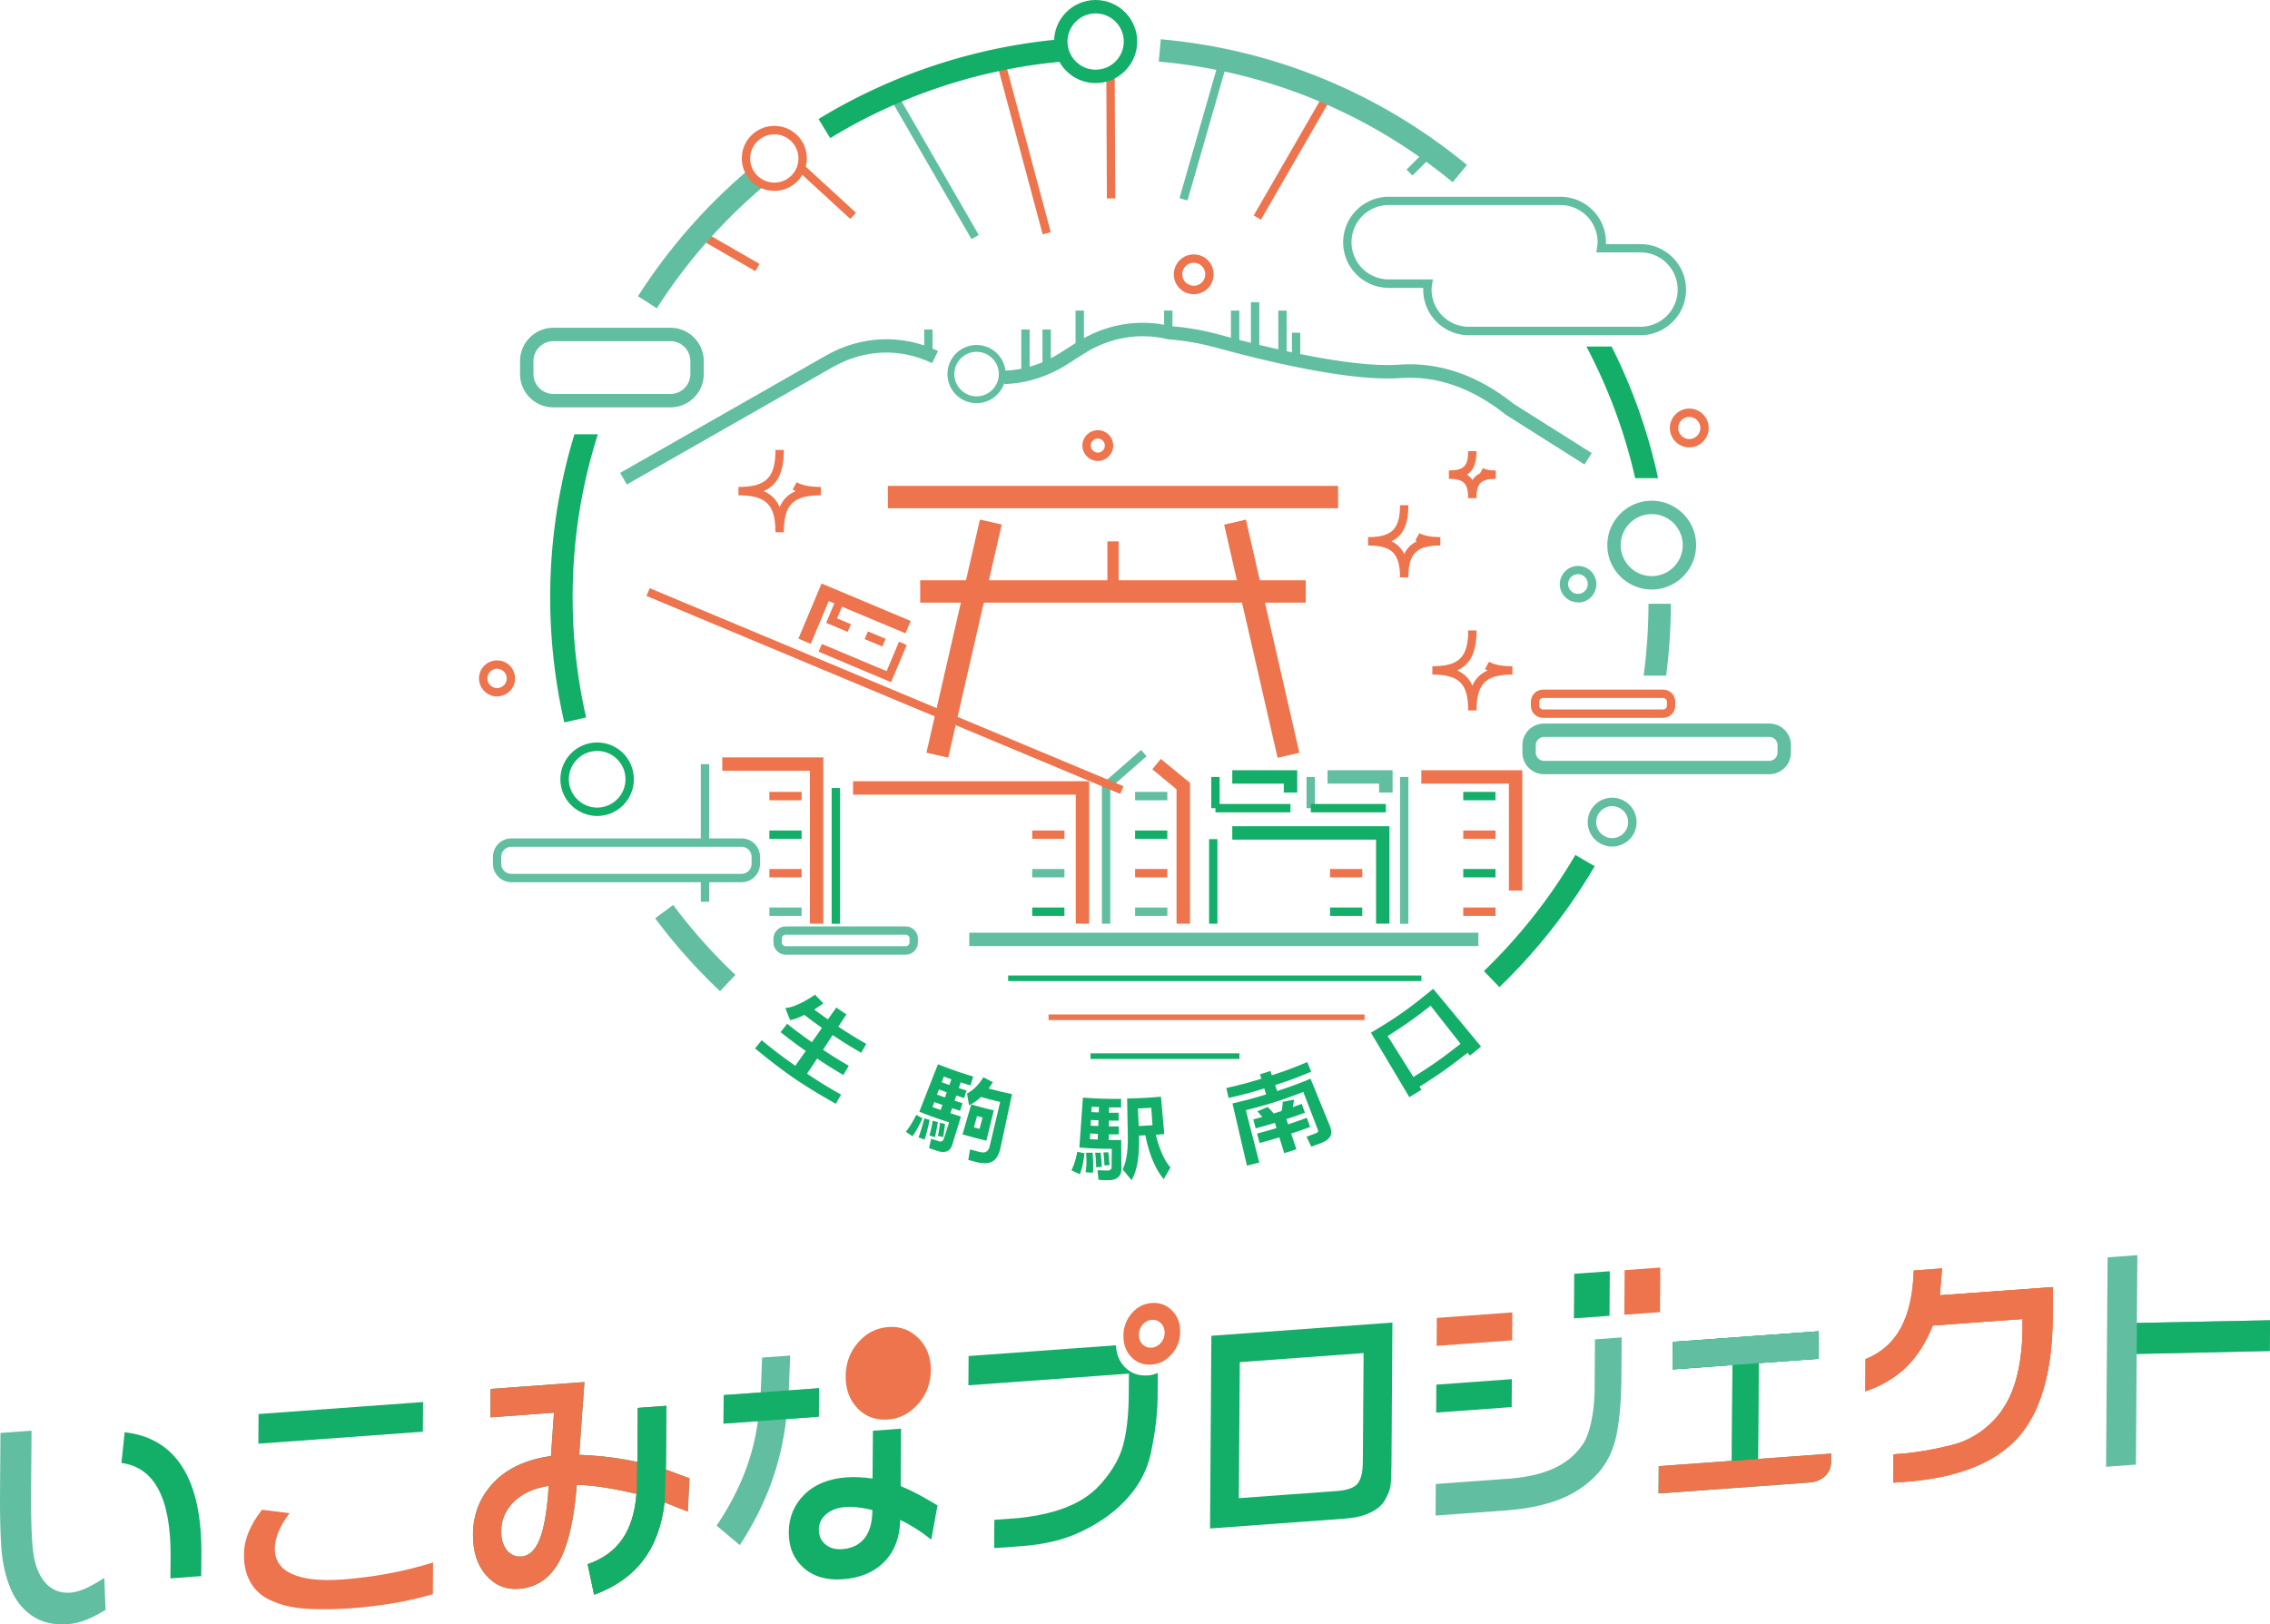 <svg data-name="レイヤー 2" xmlns="http://www.w3.org/2000/svg" viewBox="0 0 238.72 170.85"><defs><clipPath id="a"><path d="m70.02 154.55.05-6.67-3 .22-.04 5.68c-1.36-.28-2.56-.47-3.57-.57-1.01-.1-1.86-.16-2.55-.18l.55-7.65-9.87.72-.02 2.99 6.69-.49-.32 4.56c-2.59.36-4.6 1.29-6.03 2.79-1.43 1.5-2.16 3.33-2.17 5.47-.01 1.79.45 3.23 1.4 4.3.95 1.07 2.13 1.54 3.55 1.4 1.78-.17 3.15-1.11 4.11-2.85.96-1.77 1.58-4.46 1.86-8.09.98.04 2 .14 3.04.31 1.05.17 2.12.39 3.24.65-.16 1.97-.65 3.55-1.49 4.76-.83 1.21-2.05 2.09-3.65 2.64l.68 3.21c2.2-.8 3.92-2.01 5.15-3.62 1.23-1.62 1.98-3.65 2.25-6.09l2.45.96.18-3.5-2.52-.93Zm-12.38 2.65c-.18 2.18-.49 3.79-.94 4.84-.45 1.07-1.08 1.63-1.87 1.69-.62.04-1.13-.18-1.53-.67-.4-.49-.6-1.16-.59-2.03 0-1.16.45-2.17 1.32-3.05.87-.87 2.1-1.43 3.67-1.69l-.06.91Z" fill="#ed744c" stroke-width="0"/></clipPath><clipPath id="b"><path d="m215.89 135.39-.02 3.1c-.04 5.85-1.28 10.11-3.71 12.78-2.44 2.67-6.41 4.21-11.93 4.61l-1.12.08.02-2.98 1.21-.09c1.62-.17 3.27-.46 4.94-.89 1.67-.42 3.14-1.29 4.41-2.61.87-.92 1.56-2.06 2.05-3.4.58-1.64.9-3.61.96-5.91v-1.34l-9.44.69c-.72 1.81-1.66 3.28-2.82 4.4-1.17 1.12-2.59 1.96-4.28 2.53l.02-3.4c1.65-.65 2.89-1.75 3.72-3.29.83-1.54 1.28-3.55 1.35-6.03l2.99-.22-.24 2.83 11.88-.86Z" fill="#ed744c" stroke-width="0"/></clipPath></defs><g data-name="レイヤー 1"><path d="m3.32 150.48-.05 6.54c-.02 2.76.05 4.81.21 6.15.15 1.2.46 2.15.93 2.84.31.49.68.85 1.09 1.09.54.34 1.18.48 1.9.43.49-.04 1.04-.19 1.62-.45.58-.27 1.23-.64 1.95-1.1l.13 3.36c-.73.45-1.43.81-2.1 1.07-.67.27-1.33.41-1.98.44-1.45.09-2.67-.21-3.67-.9-1-.69-1.76-1.66-2.27-2.92-.52-1.27-.83-2.69-.94-4.25-.11-1.56-.15-3.39-.14-5.48l.05-6.57 3.27-.24Z" fill="#61bea1"/><path d="m21.16 165.79-3.24.24.02-2.31c.02-3.04-.4-5.38-1.26-7.02-.86-1.64-2.16-2.58-3.91-2.81l.34-3.23c2.69.3 4.72 1.52 6.08 3.67 1.36 2.15 2.02 5.21 1.99 9.18l-.02 2.28Z" fill="#13ae67"/><path d="m45.54 164.38-.02 3.31c-1.37.4-2.77.72-4.21.96s-2.93.42-4.47.53c-1.41.1-2.85.12-4.31.06-1.46-.07-2.72-.32-3.76-.77-1.08-.43-1.86-1.07-2.36-1.91-.49-.84-.75-1.77-.75-2.81-.03-.81.11-1.63.44-2.47.33-.84.82-1.66 1.45-2.47l2.9.36c-.52.68-.91 1.34-1.17 1.98-.25.64-.38 1.22-.38 1.76 0 1.21.58 2.09 1.77 2.64 1.22.57 2.99.76 5.32.6 1.59-.12 3.18-.32 4.76-.61 1.58-.29 3.18-.68 4.78-1.18Z" fill="#ed744c"/><path fill="#13ae67" d="m44.49 147.48-.02 3.12-17.3 1.26.02-3.12 17.3-1.26z"/><path d="m86.13 146.02-.02 3-3.43.25c-.27 2.35-.8 4.62-1.61 6.82-.8 2.19-1.9 4.34-3.27 6.44l-2.44-2.05c1.2-1.78 2.16-3.57 2.88-5.39.72-1.82 1.21-3.68 1.46-5.6l-3.62.26.02-3 3.9-.28.15-3.67 2.95-.21-.15 3.67 3.17-.23Z" fill="#61bea1"/><path d="M96.54 157.18c-.65-.35-1.26-.63-1.82-.86l.04-6.04-2.96.22-.04 5.03c-.47-.07-.93-.12-1.38-.14-.44-.02-.89-.02-1.35.01-1.88.14-3.36.74-4.44 1.81-1.08 1.07-1.63 2.39-1.64 3.96-.01 1.57.51 2.82 1.56 3.75 1.05.93 2.43 1.33 4.13 1.2 1.84-.13 3.3-.75 4.38-1.86 1.07-1.11 1.62-2.57 1.65-4.38.53.25 1.07.55 1.61.89.54.34 1.09.73 1.66 1.18l.65-3.6c-.71-.43-1.39-.82-2.04-1.17Zm-5.61 4.61c-.55.7-1.33 1.09-2.34 1.16-.75.06-1.36-.12-1.81-.51-.45-.4-.67-.91-.67-1.54 0-.64.26-1.18.77-1.62.51-.44 1.2-.7 2.06-.76.4-.03.83-.02 1.28.04.46.05.97.15 1.52.27 0 1.26-.26 2.25-.8 2.95Zm-20.91-7.24.05-6.67-3 .22-.04 5.68c-1.36-.28-2.56-.47-3.57-.57-1.01-.1-1.86-.16-2.55-.18l.55-7.65-9.87.72-.02 2.99 6.69-.49-.32 4.56c-2.59.36-4.6 1.29-6.03 2.79-1.43 1.5-2.16 3.33-2.17 5.47-.01 1.79.45 3.23 1.4 4.3.95 1.07 2.13 1.54 3.55 1.4 1.78-.17 3.15-1.11 4.11-2.85.96-1.77 1.58-4.46 1.86-8.09.98.04 2 .14 3.04.31 1.05.17 2.12.39 3.24.65-.16 1.97-.65 3.55-1.49 4.76-.83 1.21-2.05 2.09-3.65 2.64l.68 3.21c2.2-.8 3.92-2.01 5.15-3.62 1.23-1.62 1.98-3.65 2.25-6.09l2.45.96.18-3.5-2.52-.93Zm-12.38 2.65c-.18 2.18-.49 3.79-.94 4.84-.45 1.07-1.08 1.63-1.87 1.69-.62.04-1.13-.18-1.53-.67-.4-.49-.6-1.16-.59-2.03 0-1.16.45-2.17 1.32-3.05.87-.87 2.1-1.43 3.67-1.69l-.06.91Z" fill="#13ae67"/><path d="m70.02 154.55.05-6.67-3 .22-.04 5.68c-1.36-.28-2.56-.47-3.57-.57-1.01-.1-1.86-.16-2.55-.18l.55-7.65-9.87.72-.02 2.99 6.69-.49-.32 4.56c-2.59.36-4.6 1.29-6.03 2.79-1.43 1.5-2.16 3.33-2.17 5.47-.01 1.79.45 3.23 1.4 4.3.95 1.07 2.13 1.54 3.55 1.4 1.78-.17 3.15-1.11 4.11-2.85.96-1.77 1.58-4.46 1.86-8.09.98.04 2 .14 3.04.31 1.05.17 2.12.39 3.24.65-.16 1.97-.65 3.55-1.49 4.76-.83 1.21-2.05 2.09-3.65 2.64l.68 3.21c2.2-.8 3.92-2.01 5.15-3.62 1.23-1.62 1.98-3.65 2.25-6.09l2.45.96.18-3.5-2.52-.93Zm-12.38 2.65c-.18 2.18-.49 3.79-.94 4.84-.45 1.07-1.08 1.63-1.87 1.69-.62.04-1.13-.18-1.53-.67-.4-.49-.6-1.16-.59-2.03 0-1.16.45-2.17 1.32-3.05.87-.87 2.1-1.43 3.67-1.69l-.06.91Z" fill="#ed744c"/><g clip-path="url(#a)"><path fill="#13ae67" d="m67.07 148.1-.11 9.02-5.81 6.61.71 5.87 5.57-1.27 2.39-7.59.21-6.99.92-6.36-3.88.71z"/></g><path fill="#13ae67" d="m76.11 146.75 10.02-.73-.02 3-10.02.73.02-3z"/><path d="M96.59 140.77c-.87-.87-1.92-1.27-3.16-1.18-1.28.09-2.34.64-3.2 1.64-.86 1-1.29 2.18-1.3 3.53 0 1.39.41 2.52 1.26 3.39.84.87 1.9 1.26 3.18 1.17 1.24-.09 2.3-.63 3.18-1.63.88-1 1.33-2.19 1.34-3.58 0-1.35-.42-2.46-1.29-3.34Z" fill="#ed744c"/><path fill="#13ae67" d="m169.29 133.72-.03 4.69-3.74.27.03-4.69 3.74-.27z"/><path fill="#ed744c" d="m174.6 133.33-.03 4.69-3.75.28.03-4.69 3.75-.28z"/><path d="m127.39 140.5-.14 20.28 14.1-1.03c.94-.07 1.7-.21 2.26-.43.57-.22 1.01-.46 1.34-.73.32-.26.54-.52.68-.78.13-.26.24-.46.32-.62.18-.37.29-.8.32-1.28.03-.48.05-1.06.06-1.72l.1-15.07-19.05 1.39Zm15.93 13.22c0 1.14-.2 1.93-.57 2.36-.37.43-1.09.68-2.14.76l-10.33.75.1-14.31 13.02-.95-.08 11.39Z" fill="#13ae67"/><path d="m170.54 140.69-.03 4.36c-.02 2.31-.19 4.27-.51 5.88-.33 1.61-.99 2.97-1.98 4.07-1.09 1.2-2.43 2.1-4.01 2.72-1.58.61-3.46 1-5.62 1.16l-7.42.54.02-3.32 7-.51c2.26-.11 4.11-.51 5.54-1.19 1.17-.57 2.09-1.32 2.75-2.25.46-.53.82-1.43 1.08-2.7.26-1.23.37-2.62.34-4.18l.03-4.38 2.82-.21Z" fill="#61bea1"/><path fill="#13ae67" d="m158.99 145.07-.02 2.94-7.94.58.02-2.94 7.94-.58z"/><path fill="#ed744c" d="m151.1 138.63 7.94-.58-.02 2.94-7.94.58.02-2.94z"/><path d="m175.92 141.15 15.32-1.11-.02 2.89-6.27.46-.07 10.08 7.69-.56v.93c-.01 1.1-.96 2.01-2.19 2.1l-15.96 1.16.02-2.87 7.69-.56.07-10.08-6.3.46.02-2.89Z" fill="#13ae67"/><path d="m184.88 153.46 7.69-.56v.93c-.01 1.1-.96 2.01-2.19 2.1l-15.96 1.16.02-2.87 7.69-.56 2.75-.2Z" fill="#ed744c"/><path fill="#13ae67" d="m182.12 153.66.07-10.08-6.29.46.02-2.89 15.32-1.11-.02 2.89-6.28.45-.06 10.08"/><path fill="#61bea1" d="m224.77 132.03-.05 7.13 14-.28-.02 3.23-14 .31-.08 11.64-3.14.23.16-22.03 3.13-.23zm-48.85 9.12-.02 2.89 15.32-1.11.02-2.89-15.32 1.11z"/><path fill="#13ae67" d="m224.72 139.16-.02 3.26 14-.31.02-3.23-14 .28z"/><path d="m215.89 135.39-.02 3.1c-.04 5.85-1.28 10.11-3.71 12.78-2.44 2.67-6.41 4.21-11.93 4.61l-1.12.08.02-2.98 1.21-.09c1.62-.17 3.27-.46 4.94-.89 1.67-.42 3.14-1.29 4.41-2.61.87-.92 1.56-2.06 2.05-3.4.58-1.64.9-3.61.96-5.91v-1.34l-9.44.69c-.72 1.81-1.66 3.28-2.82 4.4-1.17 1.12-2.59 1.96-4.28 2.53l.02-3.4c1.65-.65 2.89-1.75 3.72-3.29.83-1.54 1.28-3.55 1.35-6.03l2.99-.22-.24 2.83 11.88-.86Z" fill="#ed744c"/><path d="m215.89 135.39-.02 3.1c-.04 5.85-1.28 10.11-3.71 12.78-2.44 2.67-6.41 4.21-11.93 4.61l-1.12.08.02-2.98 1.21-.09c1.62-.17 3.27-.46 4.94-.89 1.67-.42 3.14-1.29 4.41-2.61.87-.92 1.56-2.06 2.05-3.4.58-1.64.9-3.61.96-5.91v-1.34l-9.44.69c-.72 1.81-1.66 3.28-2.82 4.4-1.17 1.12-2.59 1.96-4.28 2.53l.02-3.4c1.65-.65 2.89-1.75 3.72-3.29.83-1.54 1.28-3.55 1.35-6.03l2.99-.22-.24 2.83 11.88-.86Z" fill="#ed744c"/><g clip-path="url(#b)"><path fill="#ed744c" d="m204.01 136.25-.74 3.18 7.83 2.04-12.99 10.69.6 6.19 14.69-2.38 4.68-15.02-1.62-7.02-12.45 2.32z"/></g><path d="M123.25 137.85c-.58-.58-1.28-.85-2.11-.79-.85.06-1.56.43-2.13 1.09-.57.67-.86 1.45-.87 2.35 0 .92.27 1.68.84 2.26.56.58 1.27.84 2.12.78.83-.06 1.53-.42 2.12-1.09.59-.67.89-1.46.89-2.38 0-.9-.28-1.64-.86-2.22Zm-1.18 3.42c-.27.3-.59.46-.96.49-.38.03-.7-.09-.96-.35s-.38-.6-.38-1.02c0-.4.14-.75.39-1.06.26-.3.58-.47.97-.5.37-.03.68.09.95.36.27.26.4.6.4 1 0 .42-.14.78-.41 1.08Z" fill="#ed744c"/><path d="M120.69 144.68c-.97.07-1.77-.23-2.41-.88-.58-.6-.88-1.37-.93-2.29l-15.49 1.13-.02 3.08 16.88-1.23-.02 2.64c-.04 1.96-.24 3.59-.59 4.89-.35 1.3-1.07 2.59-2.17 3.87-.89 1.07-2.04 1.91-3.43 2.5-1.4.62-3.18 1.05-5.33 1.29l-2.61.19-.02 2.98 2.86-.21c2.39-.17 4.43-.66 6.12-1.45 1.7-.79 3.11-1.72 4.25-2.8 1.74-1.63 2.82-3.49 3.26-5.59.44-2.1.67-4 .7-5.69l.02-2.69c-.34.14-.69.24-1.07.27Z" fill="#13ae67"/><path fill="#ed744c" d="m116.345 7.902.88-.004.058 12.97-.88.004zM109.65 24.65l-4.88-18.23.85-.23 4.88 18.23-.85.23z"/><path fill="#61bea1" d="m93.425 10.015.762-.44 8.74 15.138-.762.44z"/><path fill="#ed744c" d="m84.117 18.159.595-.648 5.303 4.87-.596.649zm-10.754 6.862.44-.762 6.071 3.505-.44.762z"/><path fill="#61bea1" d="m147.916 17.842 2.256-2.256.622.622-2.256 2.256z"/><path fill="#ed744c" d="m131.843 22.67 7.473-12.959.762.44-7.473 12.96z"/><path fill="#61bea1" d="m124.037 20.847 4.08-14.206.847.243-4.082 14.206zM69.07 32.43l-1.98-1.27c3.16-4.94 7.02-9.38 11.49-13.19l1.53 1.79c-4.29 3.66-8 7.92-11.03 12.66Z"/><path d="m87.31 14.53-1.23-2.01a59.056 59.056 0 0 1 25.65-8.41l.2 2.35c-8.68.74-17.2 3.53-24.62 8.07Z" fill="#13ae67"/><path d="M152.77 19.17c-8.84-7.29-19.52-11.68-30.91-12.69l.21-2.35c11.86 1.05 22.99 5.63 32.2 13.22l-1.5 1.82Zm13.86 29.69-8.27-5.23c-3.59-2.86-7.31-4.14-11.14-3.86-5.26.39-14.38-1.84-19.35-3.21-1.62-.44-3.29-.74-4.98-.86-3.1-.76-6.23-.2-8.96 1.54l-1.66 1.06c-2.05 1.31-4.35 2.04-6.65 2.1l-.04-1.41c2.07-.05 4.07-.69 5.93-1.88l1.66-1.06c3.05-1.95 6.58-2.57 9.94-1.74 1.66.12 3.42.42 5.13.89 3.93 1.08 13.62 3.55 18.87 3.16 4.19-.31 8.25 1.07 12.07 4.12l8.21 5.18-.75 1.19ZM65.92 50.97l-.7-1.23L86.86 37.4c3.7-2.11 7.99-2.28 11.78-.48l-.61 1.28c-3.42-1.63-7.14-1.47-10.48.43L65.91 50.97Z" fill="#61bea1"/><path d="M82.43 55.99h-.88c0-2.91-.98-3.89-3.89-3.89v-.88c2.91 0 3.89-.98 3.89-3.89h.88c0 2.31-.64 3.69-2.12 4.33.79.34 1.34.89 1.68 1.68.34-.79.89-1.34 1.68-1.68-.11-.05-.22-.1-.32-.16l.43-.77c.58.33 1.42.49 2.54.49v.88c-2.91 0-3.89.98-3.89 3.89Zm72.85 18.74h-.88c0-2.82-.95-3.77-3.77-3.77v-.88c2.82 0 3.77-.95 3.77-3.77h.88c0 2.24-.62 3.58-2.04 4.21.75.33 1.27.86 1.6 1.6.33-.75.86-1.27 1.6-1.6-.1-.04-.19-.09-.28-.14l.43-.77c.57.32 1.37.47 2.46.47v.88c-2.82 0-3.77.95-3.77 3.77Zm0-22.33h-.88c0-1.55-.47-2.03-2.03-2.03v-.88c1.55 0 2.03-.47 2.03-2.03h.88c0 1.22-.31 2.02-1 2.47.23.15.41.33.56.56.2-.3.46-.53.8-.7l.31-.55c.3.17.75.25 1.35.25v.88c-1.55 0-2.03.47-2.03 2.03Zm-7.17 8.34h-.88c0-2.51-.85-3.36-3.36-3.36v-.88c2.51 0 3.36-.85 3.36-3.36h.88c0 1.99-.54 3.21-1.78 3.8.61.29 1.05.73 1.34 1.34.29-.61.73-1.05 1.34-1.34-.06-.03-.11-.06-.17-.09l.43-.77c.51.28 1.22.42 2.2.42v.88c-2.51 0-3.36.85-3.36 3.36Zm-33.57 36.42h-1.41V83.59H89.71v-1.41h24.83v14.98z" fill="#ed744c"/><path fill="#13ae67" d="M87.46 82.89h.88v14.28h-.88z"/><path fill="#61bea1" d="M116.76 97.16h-.88V82.49l4.12-3.6.58.66-3.82 3.34v14.27z"/><path fill="#ed744c" d="M125.15 97.16h-1.42V83.03l-2.55-2.11.89-1.09 3.08 2.53v14.8z"/><path fill="#13ae67" d="M127.38 81.73h.88v3.28h-.88z"/><path fill="#13ae67" d="M127.82 84.57h7.89v.88h-7.89zm8.6-1.2h-1.41v-.94h-5.42v-1.41h6.83v2.35z"/><path fill="#61bea1" d="M137.4 81.73h.88v3.28h-.88z"/><path fill="#13ae67" d="M137.85 84.57h7.89v.88h-7.89z"/><path fill="#61bea1" d="M146.45 83.37h-1.42v-.94h-5.42v-1.41h6.84v2.35z"/><path fill="#13ae67" d="M146.12 97.16h-1.41v-8.84h-15.12v-1.41h16.53v10.25zm-18.97-8.89h.88v8.89h-.88z"/><path fill="#61bea1" d="M147.23 81.73h.88v15.44h-.88z"/><path fill="#ed744c" d="M86.58 97.16h-1.41V81.08h-9.21v-1.41h10.62v17.49zm73.51-3.48h-1.41V82.43h-9.21v-1.41h10.62v12.66z"/><path fill="#61bea1" d="M73.7 80.38h.88v7.87h-.88zm0 12.17h.88v2.31h-.88zm100-30.54c-2.58 0-4.67-2.1-4.67-4.67s2.1-4.67 4.67-4.67 4.67 2.1 4.67 4.67-2.1 4.67-4.67 4.67Zm0-7.93a3.26 3.26 0 1 0 .001 6.521 3.26 3.26 0 0 0-.001-6.521Zm-71-11.67a3.06 3.06 0 1 1 0-6.12 3.06 3.06 0 0 1 0 6.12Zm0-5.4c-1.29 0-2.34 1.05-2.34 2.34s1.05 2.34 2.34 2.34 2.34-1.05 2.34-2.34-1.05-2.34-2.34-2.34Z"/><path d="M81.43 20.08c-1.89 0-3.42-1.53-3.42-3.42s1.53-3.42 3.42-3.42 3.42 1.53 3.42 3.42-1.53 3.42-3.42 3.42Zm0-5.95c-1.4 0-2.54 1.14-2.54 2.54s1.14 2.54 2.54 2.54 2.54-1.14 2.54-2.54-1.14-2.54-2.54-2.54Z" fill="#ed744c"/><path d="M62.8 85.83c-2.13 0-3.87-1.73-3.87-3.86s1.73-3.87 3.87-3.87 3.86 1.73 3.86 3.87-1.73 3.86-3.86 3.86Zm0-6.84c-1.64 0-2.98 1.34-2.98 2.98s1.34 2.98 2.98 2.98 2.98-1.34 2.98-2.98-1.34-2.98-2.98-2.98Z" fill="#13ae67"/><path d="M169.54 89.05a2.57 2.57 0 1 1 0-5.14 2.57 2.57 0 1 1 0 5.14Zm0-4.25c-.93 0-1.68.76-1.68 1.68s.76 1.68 1.68 1.68 1.68-.76 1.68-1.68-.76-1.68-1.68-1.68Z" fill="#61bea1"/><path d="M115.22 8.74c-2.41 0-4.37-1.96-4.37-4.37S112.81 0 115.22 0s4.37 1.96 4.37 4.37-1.96 4.37-4.37 4.37Zm0-7.33c-1.63 0-2.96 1.33-2.96 2.96s1.33 2.96 2.96 2.96 2.96-1.33 2.96-2.96-1.33-2.96-2.96-2.96Z" fill="#13ae67"/><path d="M172.52 35.26h-18.06c-2.64 0-4.79-2.15-4.79-4.79v-.19h-3.63c-2.64 0-4.79-2.15-4.79-4.79s2.15-4.79 4.79-4.79h18.06c2.64 0 4.79 2.15 4.79 4.79v.19h3.63c2.64 0 4.79 2.15 4.79 4.79s-2.15 4.79-4.79 4.79Zm-26.48-13.69a3.91 3.91 0 1 0 0 7.82h4.64l-.07.5c-.03.22-.06.39-.06.57a3.91 3.91 0 0 0 3.91 3.91h18.06a3.91 3.91 0 1 0 0-7.82h-4.64l.07-.5c.03-.23.06-.39.06-.57a3.91 3.91 0 0 0-3.91-3.91h-18.06ZM70.51 42.85H58.19c-1.93 0-3.5-1.57-3.5-3.5v-1.37c0-1.93 1.57-3.5 3.5-3.5h12.32c1.93 0 3.5 1.57 3.5 3.5v1.37c0 1.93-1.57 3.5-3.5 3.5Zm-12.32-6.96c-1.15 0-2.09.94-2.09 2.09v1.37c0 1.15.94 2.09 2.09 2.09h12.32c1.15 0 2.09-.94 2.09-2.09v-1.37c0-1.15-.94-2.09-2.09-2.09H58.19Zm127.87 45.55h-23.68c-1.26 0-2.28-1.02-2.28-2.28v-.77c0-1.26 1.02-2.28 2.28-2.28h23.68c1.26 0 2.28 1.02 2.28 2.28v.77c0 1.26-1.02 2.28-2.28 2.28Zm-23.68-3.92a.87.87 0 0 0-.87.87v.77c0 .48.39.87.87.87h23.68c.48 0 .87-.39.87-.87v-.77a.87.87 0 0 0-.87-.87h-23.68Z" fill="#61bea1"/><path d="M174.9 75.51h-12.63c-.71 0-1.28-.57-1.28-1.28v-.41c0-.71.58-1.28 1.28-1.28h12.63c.71 0 1.28.57 1.28 1.28v.41c0 .71-.58 1.28-1.28 1.28Zm-12.63-2.09c-.22 0-.4.18-.4.4v.41c0 .22.18.4.4.4h12.63c.22 0 .4-.18.4-.4v-.41c0-.22-.18-.4-.4-.4h-12.63Z" fill="#ed744c"/><path d="M77.99 92.8H53.78c-1.07 0-1.94-.87-1.94-1.94v-.73c0-1.07.87-1.94 1.94-1.94h24.21c1.07 0 1.94.87 1.94 1.94v.73c0 1.07-.87 1.94-1.94 1.94Zm-24.22-3.73c-.58 0-1.06.47-1.06 1.06v.73c0 .58.47 1.06 1.06 1.06h24.21c.58 0 1.06-.47 1.06-1.06v-.73c0-.58-.47-1.06-1.06-1.06H53.77Zm48.16 9.04h53.54v1.41h-53.54z" fill="#61bea1"/><path fill="#13ae67" d="M106.02 102.61h43.46v.59h-43.46z"/><path fill="#ed744c" d="M110.27 106.71h33.23v.59h-33.23z"/><path fill="#13ae67" d="M114.68 110.8h15.66v.59h-15.66z"/><path fill="#ed744c" d="M80.91 83.3h3.39v.88h-3.39z"/><path fill="#13ae67" d="M80.91 87.36h3.39v.88h-3.39z"/><path fill="#ed744c" d="M80.91 91.41h3.39v.88h-3.39z"/><path fill="#61bea1" d="M80.91 95.46h3.39v.88h-3.39zm38.46-12.16h3.39v.88h-3.39z"/><path fill="#13ae67" d="M119.37 87.36h3.39v.88h-3.39z"/><path fill="#ed744c" d="M119.37 91.41h3.39v.88h-3.39z"/><path fill="#61bea1" d="M119.37 95.46h3.39v.88h-3.39z"/><path fill="#13ae67" d="M153.88 83.3h3.39v.88h-3.39z"/><path fill="#ed744c" d="M153.88 87.36h3.39v.88h-3.39z"/><path fill="#13ae67" d="M153.88 91.41h3.39v.88h-3.39z"/><path fill="#ed744c" d="M153.88 95.46h3.39v.88h-3.39zm-45.33-8.1h3.39v.88h-3.39z"/><path fill="#61bea1" d="M108.55 91.41h3.39v.88h-3.39z"/><path fill="#13ae67" d="M108.55 95.46h3.39v.88h-3.39z"/><path fill="#ed744c" d="M139.87 91.41h3.39v.88h-3.39z"/><path fill="#13ae67" d="M139.87 95.46h3.39v.88h-3.39z"/><path d="M95.25 100.42H82.62c-.71 0-1.28-.58-1.28-1.28v-.41c0-.71.58-1.28 1.28-1.28h12.63c.71 0 1.28.57 1.28 1.28v.41c0 .71-.57 1.28-1.28 1.28Zm-12.63-2.1c-.22 0-.4.18-.4.4v.41c0 .22.18.4.4.4h12.63c.22 0 .4-.18.4-.4v-.41c0-.22-.18-.4-.4-.4H82.62Z" fill="#61bea1"/><g fill="#ed744c"><path d="M93.37 51.11h47.35v2.35H93.37zm3.4 9.93h40.55v2.35H96.77z"/><path d="m97.426 79.175 5.626-24.523 2.29.526L99.717 79.7zm31.308-23.989 2.29-.525 5.622 24.524-2.29.525zM116.46 56.94h1.18v4.78h-1.18z"/></g><path fill="#ed744c" d="m67.985 62.684.34-.812 49.82 20.83-.339.812z"/><g fill="#ed744c"><path d="m93.71 71.76-7.63-3.21.35-.81 6.81 2.86 1.3-3.1.81.35-1.64 3.91zm-8.45-4.03-1.3-.55 2.44-5.8 9.37 3.94-.55 1.3-8.07-3.39-1.89 4.5z"/><path d="m90.93 67.227.341-.811 1.862.783-.34.811zm-1.79-.757-2.26-.95 1.07-2.55.81.34-.73 1.74 1.46.61-.35.81z"/></g><path fill="#61bea1" d="M109.63 34.66h.88v3.5h-.88zm-12.44 0h.88v2.08h-.88zm10.21 0h.88v4.76h-.88zm5.71-1.99h.88v3.5h-.88zm16.34 0h.88v3.5h-.88zm-7.03 0h.88V35h-.88zm12.01 0h.88v4.92h-.88zm1.43 2.33h.88v2.58h-.88zm-4.31-3.21h.88v5.18h-.88z"/><path d="M86.6 105.54c-.39.26-.58.4-.97.65.57.43.86.64 1.44 1.04.35-.5.53-.75.88-1.25.42.3.63.44 1.06.73-.34.51-.51.77-.85 1.28 1.16.77 1.75 1.13 2.94 1.82l-.53.93c-1.22-.7-1.82-1.07-3-1.86-.41.61-.61.92-1.02 1.54 1.07.71 1.61 1.05 2.71 1.69l-.57.97c-1.12-.66-1.67-1-2.76-1.73-.42.64-.63.96-1.06 1.59a47.8 47.8 0 0 0 3.58 2.2l-.55.97c-3.54-2.01-5.26-3.17-8.5-5.83.28-.34.42-.51.7-.86 1.38 1.13 2.09 1.67 3.54 2.69.44-.63.66-.94 1.1-1.56a45.6 45.6 0 0 1-2.65-1.98c.28-.35.42-.53.69-.88 1.02.81 1.54 1.2 2.6 1.94l1.06-1.51c-.75-.53-1.12-.8-1.85-1.36-.28.13-.55.25-.8.35-.25.1-.48.16-.7.19-.21-.51-.31-.76-.5-1.27.38-.02.83-.15 1.36-.39.52-.23 1.11-.56 1.76-1.01.35.37.53.55.88.91Zm9.37 13.99-.71-.48c.18-.22.36-.48.54-.77.18-.29.37-.63.56-1.01.26.15.39.22.65.36-.16.36-.33.7-.5 1.01-.17.31-.36.61-.55.88Zm6.37-6.27c-.11.37-.17.55-.28.92-.41-.13-.62-.19-1.03-.33l-.2.6c.32.11.49.16.81.26-.1.32-.15.47-.25.79-.33-.1-.49-.16-.82-.26-.07.22-.11.32-.18.54.33.11.5.16.83.27-.1.32-.15.47-.25.79-.34-.11-.51-.16-.84-.27-.07.21-.11.32-.18.53l1.1.35-.9 2.95c-.11.35-.29.59-.56.7-.27.11-.61.1-1.03-.04-.34-.11-.52-.17-.86-.29.09-.4.13-.6.23-.99.31.11.46.16.77.26.14.05.26.05.35 0 .09-.04.16-.12.2-.25.23-.69.34-1.04.56-1.73-1.26-.41-1.89-.63-3.13-1.12.78-2 1.17-2.99 1.96-4.99 1.46.57 2.21.83 3.7 1.29Zm-5.1 6.62c-.25-.09-.38-.14-.64-.23a28.536 28.536 0 0 0 .61-2.01c.22.06.34.1.56.16-.09.38-.17.75-.26 1.1-.08.35-.18.68-.28.98Zm2.81-6.35c-.32-.11-.48-.17-.8-.29-.09.24-.13.36-.22.6.32.12.49.18.81.29.08-.24.13-.36.21-.6Zm-1.31 1.08-.2.53.83.3c.08-.21.11-.32.19-.54l-.82-.3Zm-.48 1.31c-.08.21-.12.32-.19.53.34.13.51.19.85.31.07-.21.11-.32.19-.53-.34-.12-.51-.18-.84-.3Zm.06 3.7c-.23-.07-.35-.11-.58-.18.07-.26.14-.53.2-.79s.11-.52.14-.77c.22.06.33.1.56.16-.06.29-.11.57-.16.83-.05.27-.1.52-.16.75Zm.86-.01c-.22-.05-.33-.08-.55-.13.05-.22.1-.45.13-.68.04-.23.06-.46.09-.7.21.05.32.08.53.13-.03.25-.06.49-.09.72s-.06.45-.11.66Zm5.23-5.77c-.18.27-.26.4-.44.66.98.26 1.47.38 2.46.59-.49 2.27-.73 3.4-1.22 5.67-.15.69-.42 1.16-.81 1.39-.39.24-.95.27-1.66.1-.36-.09-.55-.14-.91-.24.07-.44.11-.66.18-1.1.42.11.62.17 1.04.27.28.07.5.06.67-.04.17-.1.29-.27.35-.53.44-1.88.67-2.82 1.11-4.7-.81-.19-1.21-.29-2.01-.52-.18.17-.38.33-.59.48-.21.15-.43.28-.67.39-.09-.49-.13-.74-.21-1.23.33-.18.64-.42.93-.7.28-.29.55-.63.79-1.02.39.21.59.32.98.52Zm.1 2.96c-.31 1.28-.47 1.91-.78 3.19-1.01-.25-1.51-.38-2.51-.67.37-1.26.55-1.89.92-3.15.94.28 1.41.4 2.36.63Zm-1.5 1.95c.13-.48.19-.72.32-1.2-.23-.06-.35-.09-.58-.16-.13.48-.2.72-.33 1.2.24.06.35.1.59.16Zm10.55 4.77c-.36-.16-.53-.25-.88-.42.14-.29.26-.6.36-.92.1-.33.18-.67.25-1.03.3.07.45.1.76.16-.05.42-.11.81-.19 1.18-.08.37-.18.71-.3 1.03Zm4.34-7.95v.92h-1.27v.56h1.01v.83h-1.02v.61h1.04v.83h-1.05v.6h1.3c0 1.22.01 1.83.02 3.05 0 .38-.11.67-.35.87-.23.2-.57.31-1 .3-.42 0-.64-.01-1.06-.03l-.1-1.01c.41.01.62.02 1.03.03.15 0 .27-.03.34-.09s.11-.16.11-.3c0-.76.01-1.14.02-1.89-1.37-.01-2.05-.04-3.41-.14.15-2.1.22-3.15.37-5.25 1.62.11 2.43.14 4.05.13Zm-3.73 7.74c.03-.28.04-.42.07-.7.01-.19.02-.38.01-.58 0-.25-.02-.5-.03-.77.27 0 .41 0 .68-.01.03.38.05.74.06 1.09 0 .35 0 .69-.01 1.01-.31-.01-.46-.02-.77-.04Zm1.4-6.86c-.31-.01-.46-.02-.77-.03-.01.22-.02.33-.03.56.31.02.47.02.78.03l.02-.56Zm-.84 1.35c-.01.24-.02.37-.03.61.32.02.48.02.8.04 0-.24.01-.37.02-.61-.32-.01-.48-.02-.79-.03Zm-.08 1.43c-.01.24-.02.36-.03.6.33.02.49.02.82.04 0-.24.01-.36.02-.6-.33-.01-.49-.02-.82-.04Zm1.21 3.52c-.24.01-.36.02-.59.03 0-.3-.01-.58-.03-.82-.02-.25-.04-.48-.07-.7.23 0 .35 0 .58-.02.03.31.06.59.08.84.02.25.03.47.03.67Zm.83-.19c-.22.01-.32.02-.54.03-.01-.22-.03-.45-.04-.67-.02-.23-.04-.46-.08-.69.2-.01.3-.02.51-.03.04.25.07.49.09.72.02.23.04.44.06.64Zm5.4-7.19.35 3.92c-.35.03-.53.05-.89.07.18.76.41 1.44.68 2.05.25.56.54 1.03.86 1.39-.28.49-.42.74-.71 1.23-.42-.49-.79-1.12-1.11-1.87-.35-.81-.62-1.72-.82-2.74-.27.01-.4.02-.67.03.03.99-.01 1.88-.13 2.66-.11.78-.33 1.46-.65 2.03-.38-.46-.57-.68-.94-1.15.2-.39.35-.9.44-1.52.09-.61.12-1.35.1-2.22-.03-1.48-.04-2.22-.07-3.7 1.43-.03 2.14-.07 3.56-.19Zm-.89 2.99c-.05-.74-.08-1.1-.13-1.84-.56.04-.84.05-1.4.08.03.74.05 1.11.08 1.84.58-.02.87-.04 1.45-.08Zm16.28-6.62c.16.39.25.59.41.99-1.5.63-2.26.91-3.79 1.41.08.25.12.38.21.63 1.42-.47 2.12-.73 3.51-1.3.81 1.99 1.22 2.98 2.03 4.96.18.44.2.81.05 1.09-.15.29-.49.53-1 .73-.4.15-.6.22-1 .37l-.5-1.05c.39-.14.59-.21.97-.36.12-.05.2-.1.23-.15.03-.05.02-.14-.02-.25-.61-1.58-.91-2.37-1.52-3.95-2.38.91-3.59 1.3-6.04 1.92.56 2.21.85 3.31 1.41 5.51-.52.13-.78.2-1.3.32-.61-2.61-.91-3.92-1.52-6.54 1.43-.33 2.14-.52 3.54-.95-.08-.25-.12-.38-.19-.63-1.49.46-2.25.66-3.76 1-.09-.42-.14-.62-.24-1.04 1.48-.34 2.22-.53 3.69-.98-.06-.19-.09-.28-.14-.47.44-.13.66-.2 1.09-.35.06.19.09.28.15.46 1.5-.5 2.25-.77 3.72-1.39Zm-.59 4.39c.14.36.2.55.34.91-.77.29-1.16.42-1.95.68.07.22.11.33.18.55.79-.26 1.18-.4 1.97-.69.14.38.21.57.35.96-.8.3-1.2.44-2 .7l.55 1.65c-.51.17-.76.25-1.28.41-.2-.67-.31-1-.51-1.66-.83.25-1.24.37-2.08.59-.1-.39-.16-.59-.26-.99.82-.22 1.23-.33 2.04-.58-.07-.22-.1-.33-.17-.55-.8.25-1.21.36-2.02.58-.1-.38-.15-.56-.25-.94.38-.1.57-.15.95-.26-.21-.24-.31-.36-.52-.6.43-.17.64-.26 1.07-.45a6.11 6.11 0 0 1 .64.69c.33-.1.5-.16.83-.26a4.26 4.26 0 0 0 .12-.97c.48-.09.72-.14 1.2-.24-.05.32-.08.48-.14.8.37-.13.56-.2.93-.34Zm13.83-12.12 5.03 6.08c-.47.39-.7.58-1.18.95-.09-.12-.14-.18-.23-.3-1.97 1.54-2.98 2.26-5.06 3.57.08.13.12.19.2.32-.51.32-.76.47-1.27.78a2417 2417 0 0 0-4.04-6.78c2.72-1.62 4.04-2.55 6.55-4.62Zm2.87 5.78c-1.26-1.6-1.89-2.4-3.14-4-1.76 1.38-2.67 2.02-4.52 3.19 1.08 1.72 1.63 2.58 2.71 4.31 2.04-1.28 3.03-1.98 4.96-3.5Z" fill="#13ae67"/><path d="M75.72 104.26a59.745 59.745 0 0 1-6.82-7.66l1.89-1.41c1.96 2.63 4.16 5.1 6.55 7.36l-1.62 1.71Z" fill="#61bea1"/><path d="m157.69 103.84-1.64-1.69c3.75-3.62 6.99-7.73 9.62-12.22l2.03 1.19a59.49 59.49 0 0 1-10.02 12.72Z" fill="#13ae67"/><path d="M125.54 30.95c-1.16 0-2.1-.94-2.1-2.09s.94-2.1 2.1-2.1 2.09.94 2.09 2.1-.94 2.09-2.09 2.09Zm0-3.31c-.67 0-1.21.54-1.21 1.21s.54 1.21 1.21 1.21 1.21-.54 1.21-1.21-.54-1.21-1.21-1.21Zm-10.09 20.85c-.89 0-1.62-.73-1.62-1.62s.73-1.62 1.62-1.62 1.62.73 1.62 1.62-.73 1.62-1.62 1.62Zm0-2.36c-.41 0-.74.33-.74.74s.33.74.74.74.74-.33.74-.74-.33-.74-.74-.74Z" fill="#ed744c"/><path d="M165.95 63.36c-.25 0-.49-.05-.73-.14a1.91 1.91 0 0 1-1.04-2.5c.2-.47.56-.85 1.04-1.04.47-.2.99-.2 1.47 0 .47.19.85.56 1.04 1.04.2.47.2.99 0 1.47a1.91 1.91 0 0 1-1.77 1.19Zm0-2.96c-.14 0-.27.03-.4.08a1.03 1.03 0 0 0-.56 1.35c.11.26.31.46.56.56.26.1.54.1.79 0s.45-.31.56-.56c.1-.26.1-.54 0-.79-.11-.26-.31-.46-.56-.56-.13-.05-.26-.08-.39-.08Z" fill="#61bea1"/><path d="M177.65 47.06c-1.13 0-2.04-.92-2.04-2.04s.92-2.04 2.04-2.04 2.04.92 2.04 2.04-.92 2.04-2.04 2.04Zm0-3.2a1.16 1.16 0 1 0 .002 2.322 1.16 1.16 0 0 0-.002-2.322ZM52.27 73.26a1.905 1.905 0 0 1-1.75-2.63c.2-.47.56-.83 1.03-1.02.47-.19.99-.19 1.45 0 .47.2.83.56 1.02 1.03.19.47.19.98 0 1.45-.2.47-.56.83-1.03 1.02-.23.1-.48.14-.72.14Zm0-2.92c-.13 0-.26.03-.38.08-.25.1-.45.3-.55.55-.22.52.03 1.11.54 1.33.25.11.53.11.78 0 .25-.1.45-.3.55-.55a.98.98 0 0 0 0-.77.99.99 0 0 0-.55-.55c-.13-.05-.26-.08-.39-.08Z" fill="#ed744c"/><path d="M62.87 45.68h-2.46a58.845 58.845 0 0 0-2.55 17.14c0 4.45.5 8.88 1.48 13.17l2.3-.52c-.94-4.12-1.42-8.37-1.42-12.64 0-5.87.89-11.62 2.65-17.14Zm111.5 4.62a58.082 58.082 0 0 0-4.89-13.85h-2.65c2.31 4.38 4.04 9.02 5.13 13.85h2.41Z" fill="#13ae67"/><path d="M175.22 71.07c.32-2.5.49-5.03.49-7.56h-2.35c0 2.53-.18 5.06-.51 7.56h2.38Z" fill="#61bea1"/></g></svg>